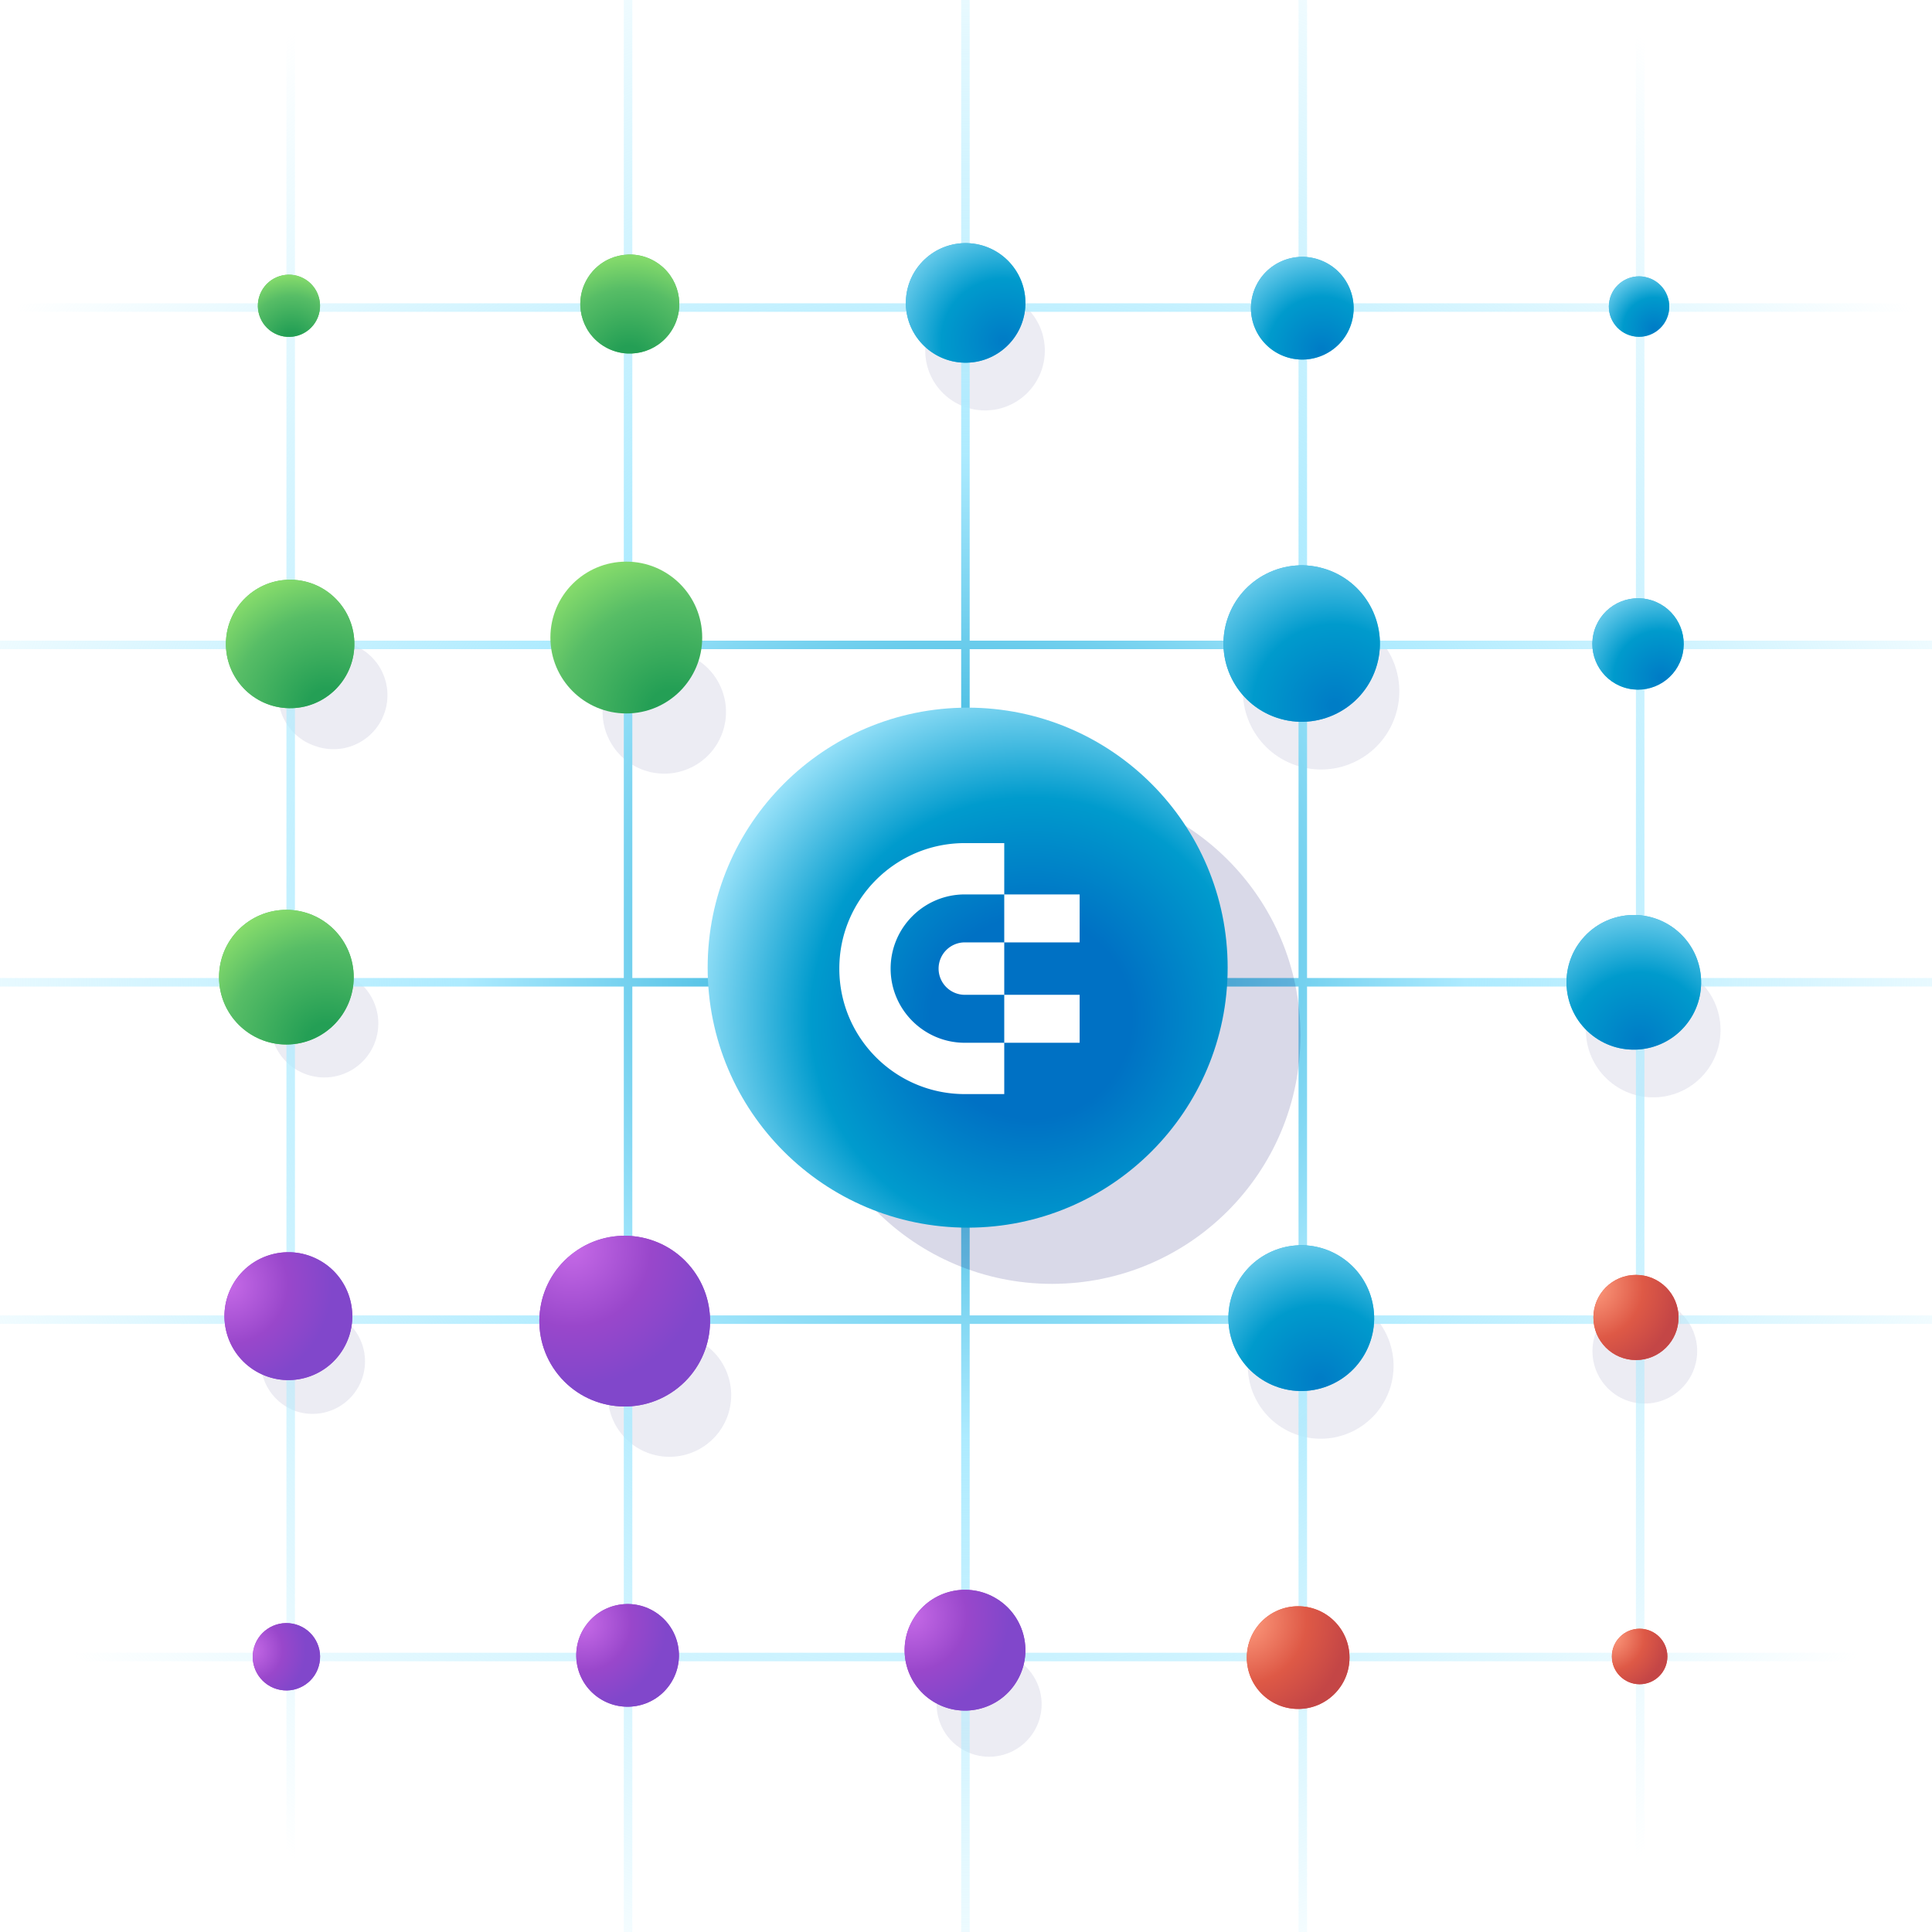 <svg xmlns="http://www.w3.org/2000/svg" width="344" height="344" fill="none" viewBox="0 0 344 344">
  <g clip-path="url(#a)">
    <g filter="url(#b)" opacity=".1">
      <path fill="#393986" fill-rule="evenodd" d="M186.032 62.723c.162-5.877-4.472-10.773-10.349-10.935-5.878-.161-10.773 4.472-10.935 10.35-.161 5.877 4.472 10.773 10.35 10.935 5.877.161 10.773-4.472 10.934-10.35Zm62.392 64.807c2.455-7.289-1.464-15.188-8.753-17.643s-15.188 1.464-17.643 8.753 1.464 15.188 8.753 17.643 15.188-1.464 17.643-8.753Zm-1.992 122.082c3.545-6.229 1.369-14.152-4.86-17.697s-14.152-1.369-17.697 4.86-1.37 14.152 4.86 17.697c6.229 3.545 14.152 1.369 17.697-4.86Zm55.735-75.31c5.026 4.311 5.605 11.88 1.294 16.906-4.312 5.025-11.881 5.604-16.906 1.293-5.026-4.311-5.605-11.88-1.294-16.906 4.311-5.025 11.88-5.604 16.906-1.293Z" clip-rule="evenodd"/>
    </g>
    <g filter="url(#c)" opacity=".1">
      <path fill="#393986" d="M121.786 116.353c5.75 1.937 8.841 8.168 6.905 13.917-1.937 5.75-8.168 8.841-13.917 6.905-5.75-1.937-8.841-8.168-6.905-13.917 1.937-5.75 8.168-8.841 13.917-6.905Z"/>
    </g>
    <g filter="url(#d)" opacity=".1">
      <path fill="#393986" d="M122.713 237.992c5.75 1.937 8.841 8.168 6.905 13.918-1.937 5.749-8.168 8.841-13.918 6.904-5.749-1.936-8.841-8.167-6.904-13.917 1.936-5.75 8.167-8.841 13.917-6.905Z"/>
    </g>
    <g filter="url(#e)" opacity=".1">
      <path fill="#393986" d="M179.101 294.587a9.345 9.345 0 0 1 5.874 11.84 9.345 9.345 0 0 1-11.84 5.874 9.345 9.345 0 0 1-5.874-11.84 9.345 9.345 0 0 1 11.84-5.874Z"/>
    </g>
    <g filter="url(#f)" opacity=".1">
      <path fill="#393986" d="M58.626 233.542c4.891 1.648 7.521 6.949 5.874 11.84a9.345 9.345 0 0 1-11.84 5.874 9.347 9.347 0 0 1 5.966-17.714Z"/>
    </g>
    <g filter="url(#g)" opacity=".1">
      <path fill="#393986" d="M295.823 231.705c4.892 1.648 7.522 6.949 5.874 11.84a9.345 9.345 0 0 1-11.84 5.874 9.346 9.346 0 0 1 5.966-17.714Z"/>
    </g>
    <g filter="url(#h)" opacity=".1">
      <path fill="#393986" d="M62.32 114.635a9.61 9.61 0 1 1-6.134 18.213 9.61 9.61 0 1 1 6.135-18.213Z"/>
    </g>
    <g filter="url(#i)" opacity=".1">
      <path fill="#393986" d="M60.816 173.126c5.03 1.694 7.733 7.145 6.04 12.174a9.61 9.61 0 0 1-12.175 6.04c-5.03-1.694-7.733-7.145-6.04-12.174a9.61 9.61 0 0 1 12.175-6.04Z"/>
    </g>
    <path fill="url(#j)" fill-rule="evenodd" d="M111.07 295.796v73.682h1.516v-73.682h58.555v73.681h1.515v-73.681h58.554v73.681h1.515v-73.681h58.557v73.681h1.515v-73.681h79.604v-1.515h-79.604v-58.555h79.604v-1.515h-79.604v-58.555h79.604v-1.515h-79.604v-58.555h79.604v-1.516h-79.604V55.515h79.604V54h-79.604v-80h-1.515v80h-58.556v-80h-1.516v80h-58.554v-80h-1.515v80h-58.555v-80h-1.516v80H52.515v-80H51v80h-80v1.515h80v58.555h-80v1.516h80v58.555h-80v1.515h80v58.555h-80v1.515h80v58.555h-80v1.515h80v73.682h1.515v-73.682h58.555ZM52.515 55.516v58.554h58.555V55.515H52.515Zm60.071 0v58.554h58.555V55.515h-58.555Zm60.07 0v58.554h58.554V55.515h-58.554Zm60.07 0v58.554h58.556V55.515h-58.556Zm0 60.07h58.556v58.555h-58.557l.001-58.555Zm-60.07 0h58.554v58.555h-58.554v-58.555Zm-60.07 0h58.555v58.555h-58.555v-58.555Zm-60.07 0h58.554v58.555H52.515v-58.555Zm0 60.07v58.555h58.554v-58.555H52.515Zm60.07 0v58.555h58.555v-58.555h-58.555Zm60.07 0v58.555h58.554v-58.555h-58.554Zm60.069 0v58.555h58.557v-58.555h-58.557Zm0 60.07h58.557v58.555h-58.557v-58.555Zm-60.069 0h58.554v58.555h-58.554v-58.555Zm-60.07 0h58.555v58.555h-58.555v-58.555Zm-60.07 0h58.554v58.555H52.515v-58.555Z" clip-rule="evenodd"/>
    <circle cx="231.698" cy="234.698" r="12.977" fill="#009BCD" transform="rotate(-60.356 231.698 234.698)"/>
    <circle cx="231.698" cy="234.698" r="12.977" fill="url(#k)" fill-opacity=".7" transform="rotate(-60.356 231.698 234.698)"/>
    <circle cx="231.77" cy="114.589" r="13.927" fill="#009BCD" transform="rotate(-71.386 231.77 114.589)"/>
    <circle cx="231.77" cy="114.589" r="13.927" fill="url(#l)" fill-opacity=".7" transform="rotate(-71.386 231.77 114.589)"/>
    <circle cx="290.906" cy="174.906" r="11.989" fill="#009BCD" transform="rotate(-49.376 290.906 174.906)"/>
    <circle cx="290.906" cy="174.906" r="11.989" fill="url(#m)" fill-opacity=".7" transform="rotate(-49.376 290.906 174.906)"/>
    <circle cx="50.989" cy="173.989" r="11.989" fill="#57BD66" transform="rotate(-180 50.99 173.989)"/>
    <circle cx="50.989" cy="173.989" r="11.989" fill="url(#n)" transform="rotate(-180 50.99 173.989)"/>
    <circle cx="171.823" cy="293.823" r="10.753" fill="#9947CB" transform="rotate(32.092 171.823 293.823)"/>
    <circle cx="171.823" cy="293.823" r="10.753" fill="url(#o)" transform="rotate(32.092 171.823 293.823)"/>
    <circle cx="231.142" cy="295.142" r="9.142" fill="#DE5946" transform="rotate(-90 231.142 295.142)"/>
    <circle cx="231.142" cy="295.142" r="9.142" fill="url(#p)" transform="rotate(-90 231.142 295.142)"/>
    <circle cx="291.291" cy="234.58" r="7.58" fill="#DE5946" transform="rotate(-90 291.291 234.58)"/>
    <circle cx="291.291" cy="234.58" r="7.58" fill="url(#q)" transform="rotate(-90 291.291 234.58)"/>
    <circle cx="291.658" cy="114.658" r="8.134" fill="#009BCD" transform="rotate(-77.899 291.658 114.658)"/>
    <circle cx="291.658" cy="114.658" r="8.134" fill="url(#r)" fill-opacity=".7" transform="rotate(-77.899 291.658 114.658)"/>
    <circle cx="51.346" cy="234.346" r="11.382" fill="#9947CB" transform="rotate(27.444 51.346 234.346)"/>
    <circle cx="51.346" cy="234.346" r="11.382" fill="url(#s)" transform="rotate(27.444 51.346 234.346)"/>
    <circle cx="51.66" cy="114.66" r="11.436" fill="#57BD66" transform="rotate(-178.87 51.66 114.66)"/>
    <circle cx="51.66" cy="114.66" r="11.436" fill="url(#t)" transform="rotate(-178.87 51.66 114.66)"/>
    <circle cx="231.879" cy="54.879" r="9.142" fill="#009BCD" transform="rotate(-68.248 231.879 54.879)"/>
    <circle cx="231.879" cy="54.879" r="9.142" fill="url(#u)" fill-opacity=".7" transform="rotate(-68.248 231.879 54.879)"/>
    <circle cx="111.746" cy="294.746" r="9.142" fill="#9947CB" transform="rotate(35.37 111.746 294.746)"/>
    <circle cx="111.746" cy="294.746" r="9.142" fill="url(#v)" transform="rotate(35.37 111.746 294.746)"/>
    <circle cx="112.138" cy="54.137" r="8.811" fill="#57BD66" transform="rotate(-148.087 112.138 54.137)"/>
    <circle cx="112.138" cy="54.137" r="8.811" fill="url(#w)" transform="rotate(-148.087 112.138 54.137)"/>
    <circle cx="291.942" cy="294.942" r="4.942" fill="#DE5946" transform="rotate(-90 291.942 294.942)"/>
    <circle cx="291.942" cy="294.942" r="4.942" fill="url(#x)" transform="rotate(-90 291.942 294.942)"/>
    <circle cx="291.84" cy="54.587" r="5.379" fill="#009BCD" transform="rotate(-78.106 291.84 54.587)"/>
    <circle cx="291.84" cy="54.587" r="5.379" fill="url(#y)" fill-opacity=".7" transform="rotate(-78.106 291.84 54.587)"/>
    <circle cx="50.995" cy="294.995" r="5.996" fill="#9947CB" transform="rotate(10.584 50.995 294.995)"/>
    <circle cx="50.995" cy="294.995" r="5.996" fill="url(#z)" transform="rotate(10.584 50.995 294.995)"/>
    <circle cx="51.449" cy="54.449" r="5.536" fill="#57BD66" transform="rotate(-152.93 51.449 54.449)"/>
    <circle cx="51.449" cy="54.449" r="5.536" fill="url(#A)" transform="rotate(-152.93 51.449 54.449)"/>
    <circle cx="171.935" cy="53.935" r="10.646" fill="#009BCD" transform="rotate(-88.425 171.935 53.935)"/>
    <circle cx="171.935" cy="53.935" r="10.646" fill="url(#B)" fill-opacity=".7" transform="rotate(-88.425 171.935 53.935)"/>
    <circle cx="111.232" cy="235.232" r="15.198" fill="#9947CB" transform="rotate(53.954 111.232 235.232)"/>
    <circle cx="111.232" cy="235.232" r="15.198" fill="url(#C)" transform="rotate(53.954 111.232 235.232)"/>
    <circle cx="111.516" cy="113.516" r="13.516" fill="url(#D)" transform="rotate(-180 111.516 113.516)"/>
    <g filter="url(#E)">
      <circle cx="187.311" cy="184.357" r="44.239" fill="#000067" fill-opacity=".15"/>
    </g>
    <circle cx="172.294" cy="172.294" r="46.294" fill="url(#F)"/>
    <path fill="#fff" fill-rule="evenodd" d="M178.81 150.118v9.137h-7.023c-7.283 0-13.208 5.925-13.208 13.208s5.925 13.207 13.208 13.207h7.023v9.137h-7.023c-12.341 0-22.344-10.004-22.344-22.344 0-12.341 10.003-22.345 22.344-22.345h7.023Zm13.425 27.013v8.539H178.81v-8.539h13.425Zm-13.425-9.336v9.335h-7.023a4.673 4.673 0 0 1-4.668-4.667 4.673 4.673 0 0 1 4.668-4.668h7.023Zm13.425-8.54v8.54H178.81v-8.54h13.425Z" clip-rule="evenodd"/>
  </g>
  <defs>
    <radialGradient id="j" cx="0" cy="0" r="1" gradientTransform="matrix(9.902 -201.165 204.178 10.051 171.798 168.403)" gradientUnits="userSpaceOnUse">
      <stop offset=".007" stop-color="#019CCE"/>
      <stop offset=".437" stop-color="#ADEBFF"/>
      <stop offset="1" stop-color="#ADEBFF" stop-opacity="0"/>
    </radialGradient>
    <radialGradient id="k" cx="0" cy="0" r="1" gradientTransform="rotate(-130.753 167.55 70.322) scale(26.535)" gradientUnits="userSpaceOnUse">
      <stop offset=".028" stop-color="#0071C4"/>
      <stop offset=".51" stop-color="#009BCD"/>
      <stop offset="1" stop-color="#ADEBFF"/>
    </radialGradient>
    <radialGradient id="l" cx="0" cy="0" r="1" gradientTransform="rotate(-130.753 139.91 10.695) scale(28.475)" gradientUnits="userSpaceOnUse">
      <stop offset=".028" stop-color="#0071C4"/>
      <stop offset=".51" stop-color="#009BCD"/>
      <stop offset="1" stop-color="#ADEBFF"/>
    </radialGradient>
    <radialGradient id="m" cx="0" cy="0" r="1" gradientTransform="rotate(-130.753 183.61 26.395) scale(24.514)" gradientUnits="userSpaceOnUse">
      <stop offset=".028" stop-color="#0071C4"/>
      <stop offset=".51" stop-color="#009BCD"/>
      <stop offset="1" stop-color="#ADEBFF"/>
    </radialGradient>
    <radialGradient id="n" cx="0" cy="0" r="1" gradientTransform="rotate(54.291 -136.123 123.628) scale(29.53)" gradientUnits="userSpaceOnUse">
      <stop offset=".131" stop-color="#249F55"/>
      <stop offset=".601" stop-color="#57BD66"/>
      <stop offset="1" stop-color="#9DEA6E"/>
    </radialGradient>
    <radialGradient id="o" cx="0" cy="0" r="1" gradientTransform="rotate(3.211 -5160.258 3008.589) scale(17.435)" gradientUnits="userSpaceOnUse">
      <stop stop-color="#C66AE7"/>
      <stop offset=".571" stop-color="#9947CB"/>
      <stop offset="1" stop-color="#8147CB"/>
    </radialGradient>
    <radialGradient id="p" cx="0" cy="0" r="1" gradientTransform="rotate(121.38 38.814 209.431) scale(19.005)" gradientUnits="userSpaceOnUse">
      <stop stop-color="#FF9F81"/>
      <stop offset=".596" stop-color="#DE5946"/>
      <stop offset=".993" stop-color="#C44646"/>
    </radialGradient>
    <radialGradient id="q" cx="0" cy="0" r="1" gradientTransform="rotate(121.38 84.848 196.551) scale(15.759)" gradientUnits="userSpaceOnUse">
      <stop stop-color="#FF9F81"/>
      <stop offset=".596" stop-color="#DE5946"/>
      <stop offset=".993" stop-color="#C44646"/>
    </radialGradient>
    <radialGradient id="r" cx="0" cy="0" r="1" gradientTransform="rotate(-130.753 170.8 -5.704) scale(16.631)" gradientUnits="userSpaceOnUse">
      <stop offset=".028" stop-color="#0071C4"/>
      <stop offset=".51" stop-color="#009BCD"/>
      <stop offset="1" stop-color="#ADEBFF"/>
    </radialGradient>
    <radialGradient id="s" cx="0" cy="0" r="1" gradientTransform="rotate(3.211 -4159.895 817.983) scale(18.454)" gradientUnits="userSpaceOnUse">
      <stop stop-color="#C66AE7"/>
      <stop offset=".571" stop-color="#9947CB"/>
      <stop offset="1" stop-color="#8147CB"/>
    </radialGradient>
    <radialGradient id="t" cx="0" cy="0" r="1" gradientTransform="rotate(54.291 -78.302 95.22) scale(28.169)" gradientUnits="userSpaceOnUse">
      <stop offset=".131" stop-color="#249F55"/>
      <stop offset=".601" stop-color="#57BD66"/>
      <stop offset="1" stop-color="#9DEA6E"/>
    </radialGradient>
    <radialGradient id="u" cx="0" cy="0" r="1" gradientTransform="rotate(-130.753 127.048 -21.423) scale(18.692)" gradientUnits="userSpaceOnUse">
      <stop offset=".028" stop-color="#0071C4"/>
      <stop offset=".51" stop-color="#009BCD"/>
      <stop offset="1" stop-color="#ADEBFF"/>
    </radialGradient>
    <radialGradient id="v" cx="0" cy="0" r="1" gradientTransform="rotate(3.211 -5205.996 1967.883) scale(14.822)" gradientUnits="userSpaceOnUse">
      <stop stop-color="#C66AE7"/>
      <stop offset=".571" stop-color="#9947CB"/>
      <stop offset="1" stop-color="#8147CB"/>
    </radialGradient>
    <radialGradient id="w" cx="0" cy="0" r="1" gradientTransform="rotate(54.291 9.194 126.803) scale(21.703)" gradientUnits="userSpaceOnUse">
      <stop offset=".131" stop-color="#249F55"/>
      <stop offset=".601" stop-color="#57BD66"/>
      <stop offset="1" stop-color="#9DEA6E"/>
    </radialGradient>
    <radialGradient id="x" cx="0" cy="0" r="1" gradientTransform="rotate(121.38 66.473 227.787) scale(10.275)" gradientUnits="userSpaceOnUse">
      <stop stop-color="#FF9F81"/>
      <stop offset=".596" stop-color="#DE5946"/>
      <stop offset=".993" stop-color="#C44646"/>
    </radialGradient>
    <radialGradient id="y" cx="0" cy="0" r="1" gradientTransform="rotate(-130.753 157.566 -37.07) scale(10.999)" gradientUnits="userSpaceOnUse">
      <stop offset=".028" stop-color="#0071C4"/>
      <stop offset=".51" stop-color="#009BCD"/>
      <stop offset="1" stop-color="#ADEBFF"/>
    </radialGradient>
    <radialGradient id="z" cx="0" cy="0" r="1" gradientTransform="rotate(3.211 -5239.308 943.815) scale(9.721)" gradientUnits="userSpaceOnUse">
      <stop stop-color="#C66AE7"/>
      <stop offset=".571" stop-color="#9947CB"/>
      <stop offset="1" stop-color="#8147CB"/>
    </radialGradient>
    <radialGradient id="A" cx="0" cy="0" r="1" gradientTransform="rotate(54.291 -23.654 71.352) scale(13.635)" gradientUnits="userSpaceOnUse">
      <stop offset=".131" stop-color="#249F55"/>
      <stop offset=".601" stop-color="#57BD66"/>
      <stop offset="1" stop-color="#9DEA6E"/>
    </radialGradient>
    <radialGradient id="B" cx="0" cy="0" r="1" gradientTransform="rotate(-130.753 96.618 -7.454) scale(21.768)" gradientUnits="userSpaceOnUse">
      <stop offset=".028" stop-color="#0071C4"/>
      <stop offset=".51" stop-color="#009BCD"/>
      <stop offset="1" stop-color="#ADEBFF"/>
    </radialGradient>
    <radialGradient id="C" cx="0" cy="0" r="1" gradientTransform="rotate(3.211 -4147.564 1814.503) scale(24.642)" gradientUnits="userSpaceOnUse">
      <stop stop-color="#C66AE7"/>
      <stop offset=".571" stop-color="#9947CB"/>
      <stop offset="1" stop-color="#8147CB"/>
    </radialGradient>
    <radialGradient id="D" cx="0" cy="0" r="1" gradientTransform="rotate(54.291 -45.862 150.749) scale(33.291)" gradientUnits="userSpaceOnUse">
      <stop offset=".131" stop-color="#249F55"/>
      <stop offset=".601" stop-color="#57BD66"/>
      <stop offset="1" stop-color="#9DEA6E"/>
    </radialGradient>
    <radialGradient id="F" cx="0" cy="0" r="1" gradientTransform="rotate(-162.886 105.424 76.795) scale(63.266)" gradientUnits="userSpaceOnUse">
      <stop offset=".283" stop-color="#0071C4"/>
      <stop offset=".619" stop-color="#009BCD"/>
      <stop offset="1" stop-color="#ADEBFF"/>
    </radialGradient>
    <filter id="b" width="169.606" height="232.389" x="150.744" y="37.784" color-interpolation-filters="sRGB" filterUnits="userSpaceOnUse">
      <feFlood flood-opacity="0" result="BackgroundImageFix"/>
      <feBlend in="SourceGraphic" in2="BackgroundImageFix" result="shape"/>
      <feGaussianBlur result="effect1_foregroundBlur_3185_2714" stdDeviation="7"/>
    </filter>
    <filter id="c" width="49.977" height="49.977" x="93.291" y="101.776" color-interpolation-filters="sRGB" filterUnits="userSpaceOnUse">
      <feFlood flood-opacity="0" result="BackgroundImageFix"/>
      <feBlend in="SourceGraphic" in2="BackgroundImageFix" result="shape"/>
      <feGaussianBlur result="effect1_foregroundBlur_3185_2714" stdDeviation="7"/>
    </filter>
    <filter id="d" width="49.977" height="49.977" x="94.218" y="223.415" color-interpolation-filters="sRGB" filterUnits="userSpaceOnUse">
      <feFlood flood-opacity="0" result="BackgroundImageFix"/>
      <feBlend in="SourceGraphic" in2="BackgroundImageFix" result="shape"/>
      <feGaussianBlur result="effect1_foregroundBlur_3185_2714" stdDeviation="7"/>
    </filter>
    <filter id="e" width="46.697" height="46.697" x="152.769" y="280.095" color-interpolation-filters="sRGB" filterUnits="userSpaceOnUse">
      <feFlood flood-opacity="0" result="BackgroundImageFix"/>
      <feBlend in="SourceGraphic" in2="BackgroundImageFix" result="shape"/>
      <feGaussianBlur result="effect1_foregroundBlur_3185_2714" stdDeviation="7"/>
    </filter>
    <filter id="f" width="46.697" height="46.697" x="32.294" y="219.051" color-interpolation-filters="sRGB" filterUnits="userSpaceOnUse">
      <feFlood flood-opacity="0" result="BackgroundImageFix"/>
      <feBlend in="SourceGraphic" in2="BackgroundImageFix" result="shape"/>
      <feGaussianBlur result="effect1_foregroundBlur_3185_2714" stdDeviation="7"/>
    </filter>
    <filter id="g" width="46.697" height="46.697" x="269.492" y="217.214" color-interpolation-filters="sRGB" filterUnits="userSpaceOnUse">
      <feFlood flood-opacity="0" result="BackgroundImageFix"/>
      <feBlend in="SourceGraphic" in2="BackgroundImageFix" result="shape"/>
      <feGaussianBlur result="effect1_foregroundBlur_3185_2714" stdDeviation="7"/>
    </filter>
    <filter id="h" width="47.224" height="47.224" x="35.641" y="100.129" color-interpolation-filters="sRGB" filterUnits="userSpaceOnUse">
      <feFlood flood-opacity="0" result="BackgroundImageFix"/>
      <feBlend in="SourceGraphic" in2="BackgroundImageFix" result="shape"/>
      <feGaussianBlur result="effect1_foregroundBlur_3185_2714" stdDeviation="7"/>
    </filter>
    <filter id="i" width="47.224" height="47.224" x="34.136" y="158.621" color-interpolation-filters="sRGB" filterUnits="userSpaceOnUse">
      <feFlood flood-opacity="0" result="BackgroundImageFix"/>
      <feBlend in="SourceGraphic" in2="BackgroundImageFix" result="shape"/>
      <feGaussianBlur result="effect1_foregroundBlur_3185_2714" stdDeviation="7"/>
    </filter>
    <filter id="E" width="138.479" height="138.479" x="118.072" y="115.118" color-interpolation-filters="sRGB" filterUnits="userSpaceOnUse">
      <feFlood flood-opacity="0" result="BackgroundImageFix"/>
      <feBlend in="SourceGraphic" in2="BackgroundImageFix" result="shape"/>
      <feGaussianBlur result="effect1_foregroundBlur_3185_2714" stdDeviation="12.5"/>
    </filter>
    <clipPath id="a">
      <path fill="#fff" d="M0 0h344v344H0z"/>
    </clipPath>
  </defs>
</svg>
